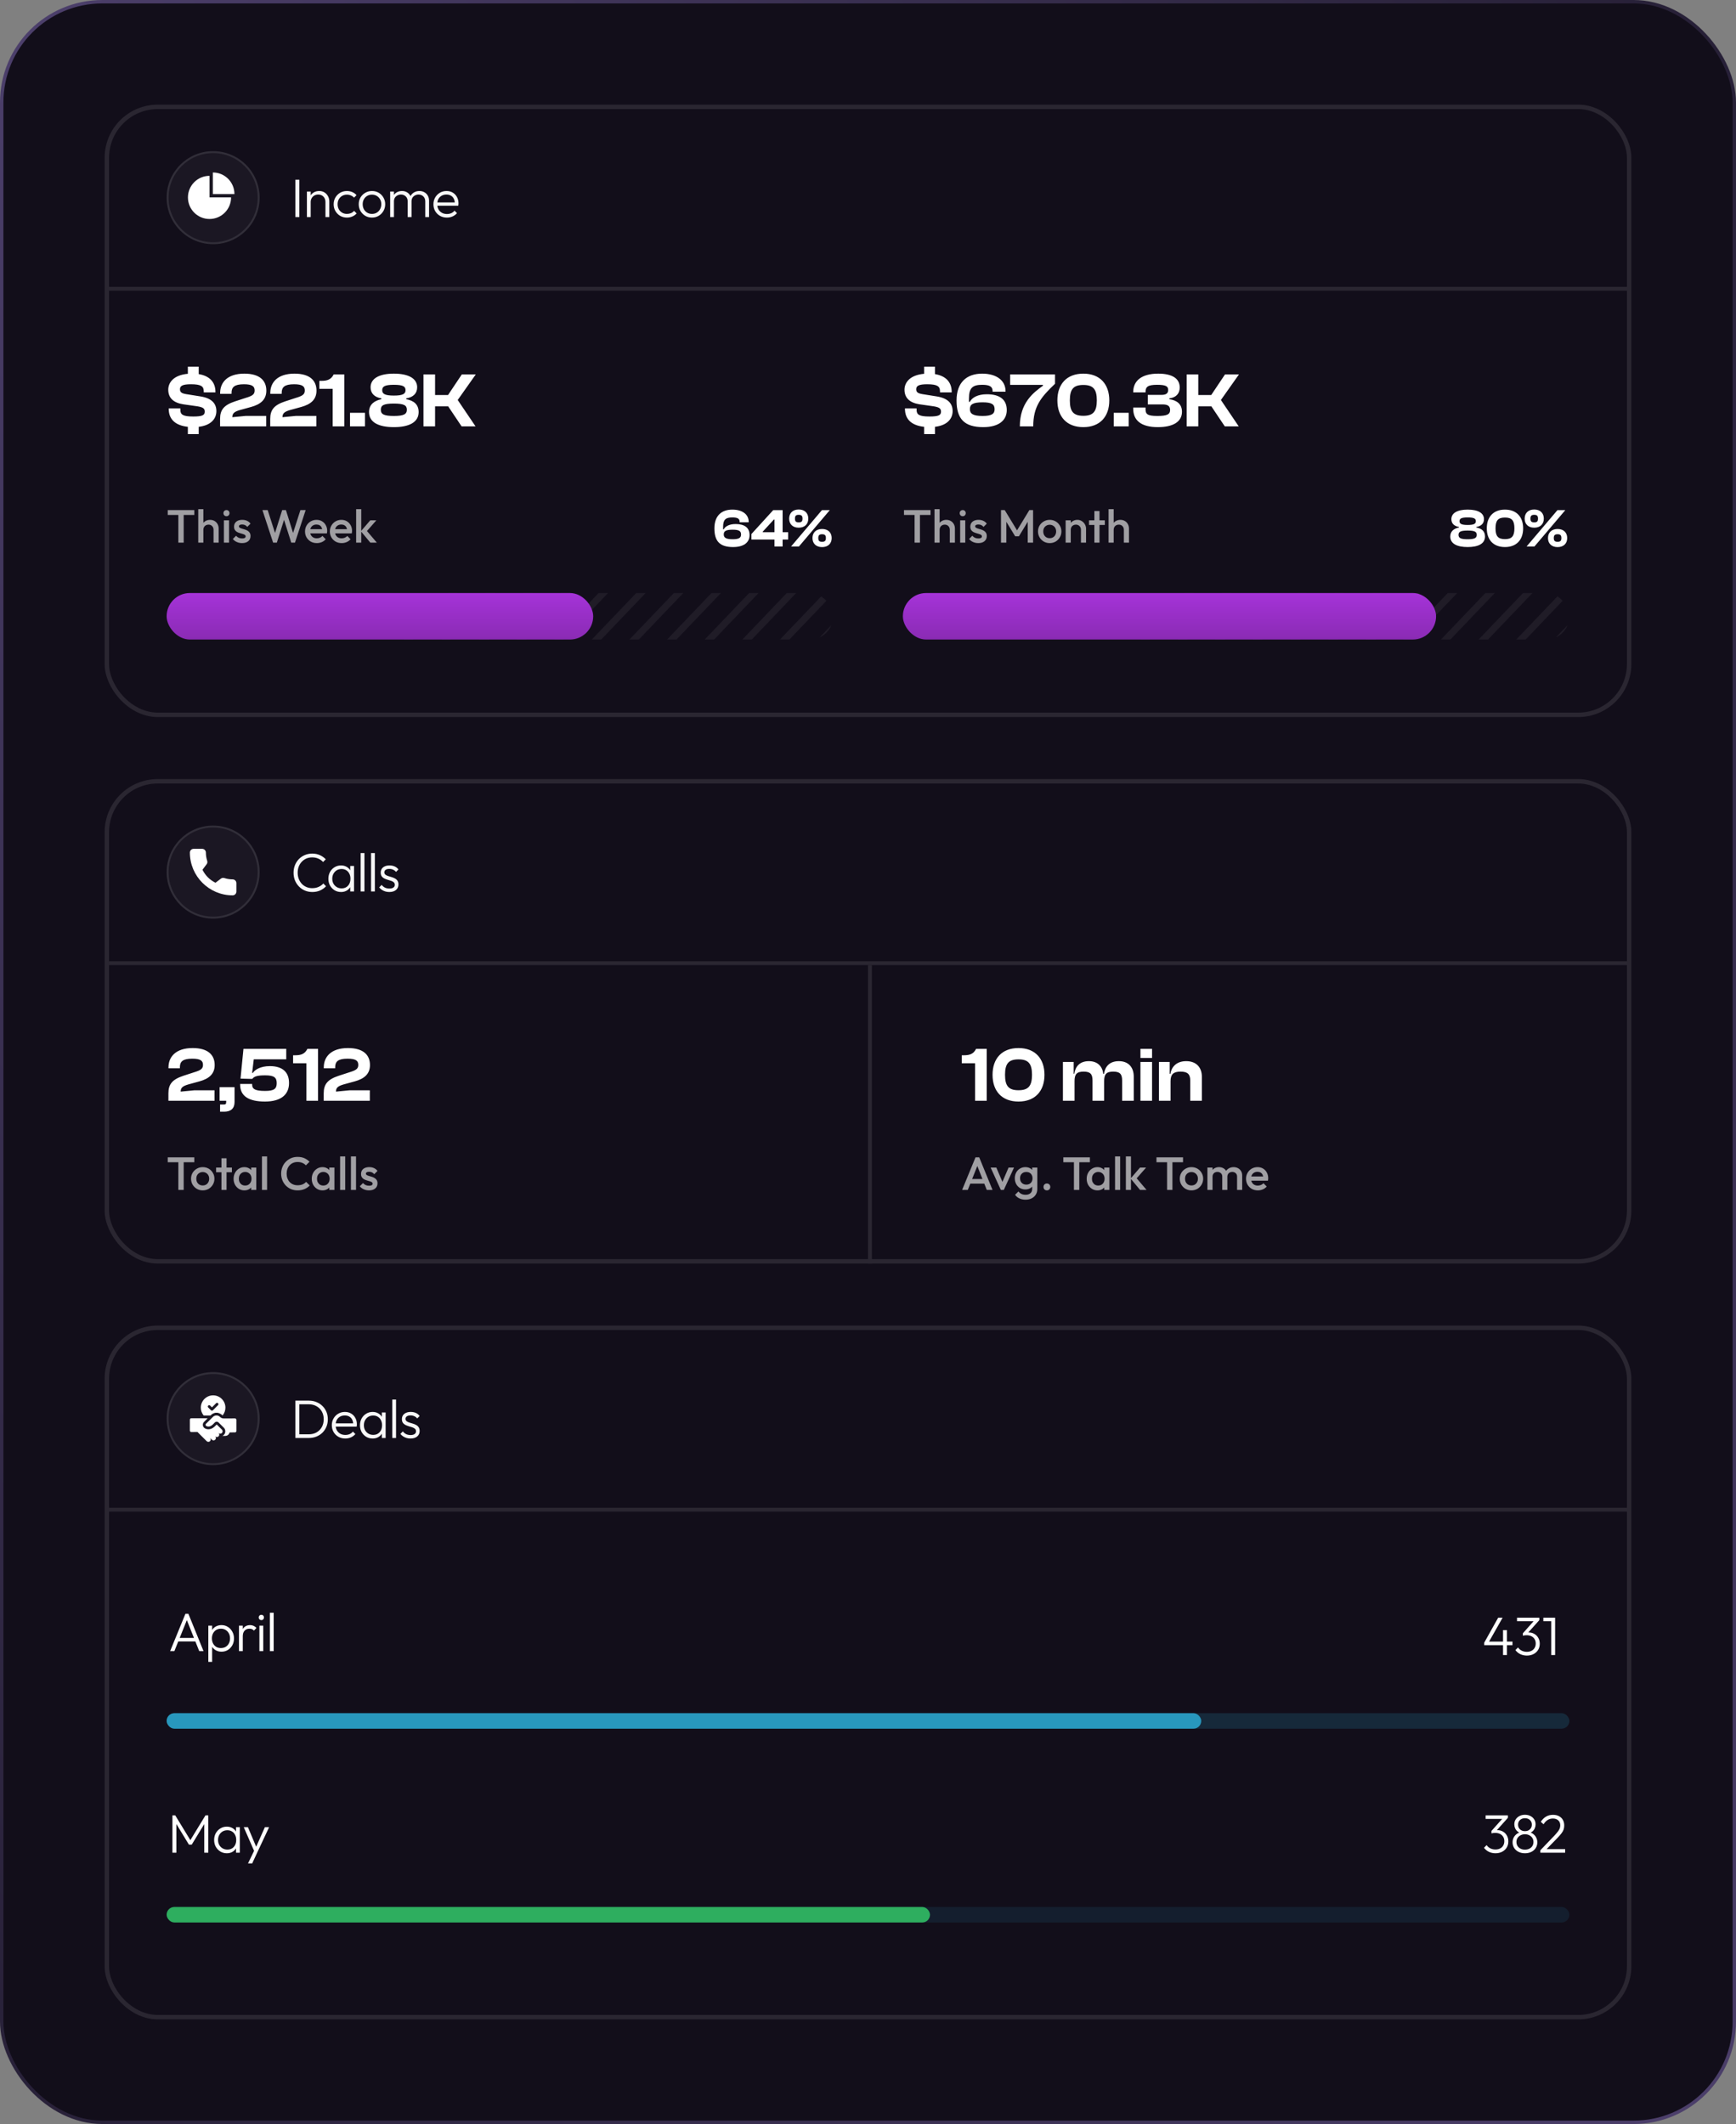 <svg width="448" height="548" viewBox="0 0 448 548" fill="none" xmlns="http://www.w3.org/2000/svg">
<rect x="0" y="0" width="448" height="548" fill="#808080" stroke="none"/>
<rect x="0.44" y="0.44" width="447.119" height="547.119" rx="25.984" fill="#120E1A" stroke="url(#paint0_linear_6321_11859)" stroke-width="0.881"/>
<rect x="27.571" y="27.571" width="392.857" height="156.857" rx="13.143" stroke="#2A2631" stroke-width="1.143"/>
<circle cx="55" cy="51" r="12" fill="white" fill-opacity="0.04"/>
<circle cx="55" cy="51" r="11.75" stroke="white" stroke-opacity="0.1" stroke-width="0.5"/>
<g clip-path="url(#clip0_6321_11859)">
<path d="M54.066 45.367C50.992 45.367 48.5 47.859 48.5 50.934C48.5 54.008 50.992 56.5 54.066 56.5C57.14 56.5 59.633 54.008 59.633 50.934H54.066V45.367Z" fill="white"/>
<path d="M54.934 44.5V50.066H60.5C60.5 46.992 58.008 44.5 54.934 44.5Z" fill="white"/>
</g>
<path d="M76.232 56V46.368H77.254V56H76.232ZM83.988 56V52.136C83.988 51.557 83.816 51.091 83.47 50.736C83.134 50.372 82.686 50.19 82.126 50.19C81.744 50.19 81.408 50.274 81.118 50.442C80.829 50.61 80.6 50.839 80.432 51.128C80.264 51.417 80.18 51.749 80.18 52.122L79.732 51.87C79.732 51.375 79.849 50.932 80.082 50.54C80.316 50.148 80.628 49.84 81.02 49.616C81.422 49.392 81.879 49.28 82.392 49.28C82.896 49.28 83.344 49.401 83.736 49.644C84.128 49.887 84.432 50.213 84.646 50.624C84.87 51.035 84.982 51.483 84.982 51.968V56H83.988ZM79.2 56V49.42H80.18V56H79.2ZM89.532 56.14C88.888 56.14 88.304 55.991 87.782 55.692C87.268 55.384 86.858 54.969 86.55 54.446C86.251 53.923 86.102 53.34 86.102 52.696C86.102 52.052 86.251 51.473 86.55 50.96C86.858 50.437 87.268 50.027 87.782 49.728C88.304 49.429 88.888 49.28 89.532 49.28C90.026 49.28 90.488 49.373 90.918 49.56C91.347 49.747 91.711 50.008 92.01 50.344L91.366 51.002C91.142 50.75 90.871 50.559 90.554 50.428C90.236 50.288 89.896 50.218 89.532 50.218C89.065 50.218 88.65 50.325 88.286 50.54C87.922 50.755 87.637 51.049 87.432 51.422C87.226 51.786 87.124 52.211 87.124 52.696C87.124 53.172 87.226 53.601 87.432 53.984C87.637 54.357 87.922 54.651 88.286 54.866C88.65 55.081 89.065 55.188 89.532 55.188C89.905 55.188 90.25 55.123 90.568 54.992C90.885 54.852 91.156 54.656 91.38 54.404L92.038 55.062C91.73 55.407 91.356 55.673 90.918 55.86C90.488 56.047 90.026 56.14 89.532 56.14ZM95.992 56.14C95.357 56.14 94.778 55.986 94.255 55.678C93.742 55.37 93.332 54.955 93.023 54.432C92.725 53.909 92.576 53.326 92.576 52.682C92.576 52.047 92.725 51.473 93.023 50.96C93.332 50.447 93.742 50.041 94.255 49.742C94.778 49.434 95.357 49.28 95.992 49.28C96.635 49.28 97.214 49.429 97.728 49.728C98.241 50.027 98.647 50.437 98.945 50.96C99.254 51.473 99.407 52.047 99.407 52.682C99.407 53.335 99.254 53.923 98.945 54.446C98.647 54.959 98.241 55.37 97.728 55.678C97.214 55.986 96.635 56.14 95.992 56.14ZM95.992 55.188C96.458 55.188 96.869 55.081 97.224 54.866C97.588 54.651 97.872 54.353 98.078 53.97C98.292 53.587 98.4 53.158 98.4 52.682C98.4 52.206 98.292 51.786 98.078 51.422C97.872 51.049 97.588 50.755 97.224 50.54C96.869 50.325 96.458 50.218 95.992 50.218C95.534 50.218 95.124 50.325 94.76 50.54C94.395 50.755 94.111 51.049 93.906 51.422C93.7 51.786 93.597 52.206 93.597 52.682C93.597 53.167 93.7 53.601 93.906 53.984C94.111 54.357 94.395 54.651 94.76 54.866C95.124 55.081 95.534 55.188 95.992 55.188ZM100.686 56V49.42H101.666V56H100.686ZM105.208 56V51.968C105.208 51.427 105.045 50.997 104.718 50.68C104.392 50.353 103.981 50.19 103.486 50.19C103.15 50.19 102.842 50.265 102.562 50.414C102.292 50.554 102.072 50.755 101.904 51.016C101.746 51.277 101.666 51.59 101.666 51.954L101.218 51.772C101.218 51.268 101.33 50.829 101.554 50.456C101.778 50.083 102.077 49.793 102.45 49.588C102.833 49.383 103.262 49.28 103.738 49.28C104.205 49.28 104.62 49.383 104.984 49.588C105.358 49.793 105.652 50.083 105.866 50.456C106.09 50.829 106.202 51.273 106.202 51.786V56H105.208ZM109.744 56V51.968C109.744 51.427 109.581 50.997 109.254 50.68C108.928 50.353 108.512 50.19 108.008 50.19C107.682 50.19 107.378 50.265 107.098 50.414C106.828 50.554 106.608 50.755 106.44 51.016C106.282 51.277 106.202 51.59 106.202 51.954L105.614 51.772C105.642 51.268 105.773 50.829 106.006 50.456C106.249 50.083 106.562 49.793 106.944 49.588C107.336 49.383 107.766 49.28 108.232 49.28C108.699 49.28 109.119 49.383 109.492 49.588C109.875 49.793 110.174 50.083 110.388 50.456C110.612 50.829 110.724 51.273 110.724 51.786V56H109.744ZM115.325 56.14C114.663 56.14 114.07 55.991 113.547 55.692C113.025 55.393 112.609 54.983 112.301 54.46C112.003 53.937 111.853 53.349 111.853 52.696C111.853 52.052 112.003 51.473 112.301 50.96C112.6 50.437 113.006 50.027 113.519 49.728C114.033 49.429 114.607 49.28 115.241 49.28C115.839 49.28 116.366 49.415 116.823 49.686C117.29 49.957 117.654 50.335 117.915 50.82C118.186 51.296 118.321 51.847 118.321 52.472C118.321 52.547 118.317 52.635 118.307 52.738C118.298 52.831 118.279 52.943 118.251 53.074H112.553V52.234H117.719L117.369 52.542C117.379 52.057 117.295 51.641 117.117 51.296C116.949 50.941 116.702 50.671 116.375 50.484C116.058 50.288 115.671 50.19 115.213 50.19C114.737 50.19 114.322 50.293 113.967 50.498C113.613 50.703 113.333 50.993 113.127 51.366C112.931 51.73 112.833 52.164 112.833 52.668C112.833 53.172 112.936 53.615 113.141 53.998C113.356 54.381 113.65 54.679 114.023 54.894C114.406 55.109 114.845 55.216 115.339 55.216C115.741 55.216 116.109 55.146 116.445 55.006C116.781 54.857 117.066 54.637 117.299 54.348L117.929 54.992C117.621 55.356 117.239 55.641 116.781 55.846C116.333 56.042 115.848 56.14 115.325 56.14Z" fill="#F8F8F8"/>
<line x1="28" y1="74.5" x2="420" y2="74.5" stroke="#2A2631"/>
<path d="M51.28 112H48.48V110.12C45.3 109.78 43.54 108.22 43.54 105.48V105.36H46.54V105.72C46.54 106.96 47.16 107.46 49.88 107.46C52.28 107.46 52.84 107.1 52.84 106.2C52.84 105.38 52.38 105.08 51 104.84L47.24 104.3C44.84 103.92 43.42 102.72 43.42 100.54C43.42 98.7 44.8 96.76 48.48 96.44V94.6H51.28V96.52C54.22 97 55.6 98.72 55.6 101.12V101.24H52.58V100.96C52.58 99.68 51.92 99.14 49.26 99.14C47.1 99.14 46.44 99.56 46.44 100.42C46.44 101.2 46.88 101.48 48 101.68L51.76 102.28C54.76 102.76 55.84 104.22 55.84 106.06C55.84 107.98 54.52 109.74 51.28 110.12V112ZM68.692 110H56.792V108.08C56.792 105.72 57.812 104.5 60.632 103.56L64.072 102.44C65.272 102.02 65.712 101.62 65.712 100.74C65.712 99.72 65.152 99.14 62.952 99.14C60.492 99.14 59.752 99.88 59.752 101.36V101.62H56.812V101.36C56.812 98.76 58.592 96.4 63.052 96.4C67.092 96.4 68.732 98.24 68.732 100.78C68.732 103.16 67.172 104.34 64.792 105L61.872 105.8C60.572 106.2 59.952 106.58 59.952 107.64L63.452 107.3H68.692V110ZM81.633 110H69.733V108.08C69.733 105.72 70.753 104.5 73.573 103.56L77.013 102.44C78.213 102.02 78.653 101.62 78.653 100.74C78.653 99.72 78.093 99.14 75.893 99.14C73.433 99.14 72.693 99.88 72.693 101.36V101.62H69.753V101.36C69.753 98.76 71.533 96.4 75.993 96.4C80.033 96.4 81.673 98.24 81.673 100.78C81.673 103.16 80.113 104.34 77.733 105L74.813 105.8C73.513 106.2 72.893 106.58 72.893 107.64L76.393 107.3H81.633V110ZM88.854 110H85.854V100.32H82.414V98.26H82.974C84.454 98.26 85.454 97.92 86.114 96.6H88.854V110ZM94.185 110H90.325V106.5H94.185V110ZM101.654 110.2C97.734 110.2 95.234 108.98 95.234 106.32C95.234 104.3 96.674 103.36 98.414 103V102.78C96.654 102.48 95.634 101.5 95.634 99.92C95.634 97.76 97.694 96.4 101.634 96.4C105.614 96.4 107.654 97.76 107.654 99.92C107.654 101.5 106.654 102.48 104.854 102.78V103C106.734 103.36 108.034 104.3 108.034 106.32C108.034 108.98 105.514 110.2 101.654 110.2ZM101.634 102.06C103.954 102.06 104.654 101.62 104.654 100.68C104.654 99.72 104.054 99.28 101.634 99.28C99.274 99.28 98.634 99.72 98.634 100.68C98.634 101.62 99.354 102.06 101.634 102.06ZM101.634 107.32C104.214 107.32 104.994 106.86 104.994 105.7C104.994 104.58 104.254 104.12 101.634 104.12C99.014 104.12 98.274 104.58 98.274 105.7C98.274 106.86 99.034 107.32 101.634 107.32ZM112.279 110H109.279V96.6H112.279V101.92H115.619L119.179 96.6H122.779L118.119 103.2L122.719 110H119.119L115.659 104.84H112.279V110Z" fill="white"/>
<path d="M46.024 140V131.84H47.404V140H46.024ZM43.288 132.86V131.6H50.14V132.86H43.288ZM55.11 140V136.676C55.11 136.292 54.986 135.976 54.738 135.728C54.498 135.48 54.186 135.356 53.802 135.356C53.546 135.356 53.318 135.412 53.118 135.524C52.918 135.636 52.762 135.792 52.65 135.992C52.538 136.192 52.482 136.42 52.482 136.676L51.966 136.388C51.966 135.948 52.062 135.56 52.254 135.224C52.446 134.88 52.71 134.612 53.046 134.42C53.39 134.22 53.774 134.12 54.198 134.12C54.63 134.12 55.014 134.216 55.35 134.408C55.686 134.6 55.95 134.868 56.142 135.212C56.334 135.548 56.43 135.94 56.43 136.388V140H55.11ZM51.162 140V131.36H52.482V140H51.162ZM57.783 140V134.24H59.103V140H57.783ZM58.443 133.184C58.219 133.184 58.031 133.108 57.879 132.956C57.735 132.804 57.663 132.616 57.663 132.392C57.663 132.168 57.735 131.98 57.879 131.828C58.031 131.676 58.219 131.6 58.443 131.6C58.675 131.6 58.863 131.676 59.007 131.828C59.151 131.98 59.223 132.168 59.223 132.392C59.223 132.616 59.151 132.804 59.007 132.956C58.863 133.108 58.675 133.184 58.443 133.184ZM62.468 140.12C62.148 140.12 61.84 140.08 61.544 140C61.248 139.912 60.976 139.792 60.728 139.64C60.48 139.48 60.264 139.288 60.08 139.064L60.92 138.224C61.12 138.456 61.348 138.632 61.604 138.752C61.868 138.864 62.164 138.92 62.492 138.92C62.788 138.92 63.012 138.876 63.164 138.788C63.316 138.7 63.392 138.572 63.392 138.404C63.392 138.228 63.32 138.092 63.176 137.996C63.032 137.9 62.844 137.82 62.612 137.756C62.388 137.684 62.148 137.612 61.892 137.54C61.644 137.468 61.404 137.372 61.172 137.252C60.948 137.124 60.764 136.952 60.62 136.736C60.476 136.52 60.404 136.24 60.404 135.896C60.404 135.528 60.488 135.212 60.656 134.948C60.832 134.684 61.076 134.48 61.388 134.336C61.708 134.192 62.088 134.12 62.528 134.12C62.992 134.12 63.4 134.204 63.752 134.372C64.112 134.532 64.412 134.776 64.652 135.104L63.812 135.944C63.644 135.736 63.452 135.58 63.236 135.476C63.02 135.372 62.772 135.32 62.492 135.32C62.228 135.32 62.024 135.36 61.88 135.44C61.736 135.52 61.664 135.636 61.664 135.788C61.664 135.948 61.736 136.072 61.88 136.16C62.024 136.248 62.208 136.324 62.432 136.388C62.664 136.452 62.904 136.524 63.152 136.604C63.408 136.676 63.648 136.78 63.872 136.916C64.104 137.044 64.292 137.22 64.436 137.444C64.58 137.66 64.652 137.944 64.652 138.296C64.652 138.856 64.456 139.3 64.064 139.628C63.672 139.956 63.14 140.12 62.468 140.12ZM70.482 140L67.722 131.6H69.078L71.154 138.068H70.794L72.822 131.6H73.782L75.81 138.068H75.45L77.526 131.6H78.882L76.122 140H75.162L73.122 133.544H73.482L71.442 140H70.482ZM81.763 140.12C81.188 140.12 80.668 139.992 80.204 139.736C79.748 139.472 79.383 139.112 79.112 138.656C78.847 138.2 78.716 137.688 78.716 137.12C78.716 136.552 78.847 136.044 79.112 135.596C79.376 135.14 79.731 134.78 80.18 134.516C80.635 134.252 81.139 134.12 81.692 134.12C82.228 134.12 82.7 134.244 83.108 134.492C83.523 134.74 83.847 135.08 84.079 135.512C84.32 135.944 84.439 136.436 84.439 136.988C84.439 137.084 84.431 137.184 84.415 137.288C84.407 137.384 84.391 137.492 84.368 137.612H79.639V136.532H83.683L83.192 136.964C83.175 136.612 83.108 136.316 82.987 136.076C82.868 135.836 82.695 135.652 82.472 135.524C82.255 135.396 81.987 135.332 81.668 135.332C81.332 135.332 81.04 135.404 80.791 135.548C80.543 135.692 80.352 135.896 80.216 136.16C80.079 136.416 80.011 136.724 80.011 137.084C80.011 137.444 80.084 137.76 80.228 138.032C80.371 138.304 80.576 138.516 80.84 138.668C81.103 138.812 81.407 138.884 81.751 138.884C82.047 138.884 82.32 138.832 82.567 138.728C82.823 138.624 83.04 138.472 83.216 138.272L84.055 139.124C83.775 139.452 83.436 139.7 83.035 139.868C82.635 140.036 82.212 140.12 81.763 140.12ZM88.174 140.12C87.598 140.12 87.078 139.992 86.614 139.736C86.158 139.472 85.794 139.112 85.522 138.656C85.258 138.2 85.126 137.688 85.126 137.12C85.126 136.552 85.258 136.044 85.522 135.596C85.786 135.14 86.142 134.78 86.59 134.516C87.046 134.252 87.55 134.12 88.102 134.12C88.638 134.12 89.11 134.244 89.518 134.492C89.934 134.74 90.258 135.08 90.49 135.512C90.73 135.944 90.85 136.436 90.85 136.988C90.85 137.084 90.842 137.184 90.826 137.288C90.818 137.384 90.802 137.492 90.778 137.612H86.05V136.532H90.094L89.602 136.964C89.586 136.612 89.518 136.316 89.398 136.076C89.278 135.836 89.106 135.652 88.882 135.524C88.666 135.396 88.398 135.332 88.078 135.332C87.742 135.332 87.45 135.404 87.202 135.548C86.954 135.692 86.762 135.896 86.626 136.16C86.49 136.416 86.422 136.724 86.422 137.084C86.422 137.444 86.494 137.76 86.638 138.032C86.782 138.304 86.986 138.516 87.25 138.668C87.514 138.812 87.818 138.884 88.162 138.884C88.458 138.884 88.73 138.832 88.978 138.728C89.234 138.624 89.45 138.472 89.626 138.272L90.466 139.124C90.186 139.452 89.846 139.7 89.446 139.868C89.046 140.036 88.622 140.12 88.174 140.12ZM95.568 140L93.132 137.06L95.556 134.24H97.128L94.344 137.408L94.404 136.652L97.248 140H95.568ZM91.908 140V131.36H93.228V140H91.908Z" fill="white" fill-opacity="0.6"/>
<path d="M189.18 141.14C185.764 141.14 184.364 139.642 184.364 136.324C184.364 133.062 186.198 131.48 188.998 131.48C191.56 131.48 193.212 132.712 193.212 134.63V134.742H190.874V134.63C190.874 133.818 190.342 133.496 188.998 133.496C187.276 133.496 186.604 134.042 186.604 135.96V136.576H186.758C187.15 135.82 188.158 135.204 189.838 135.204C192.148 135.204 193.436 136.142 193.436 138.06C193.436 139.936 191.966 141.14 189.18 141.14ZM189.068 139.124C190.734 139.124 191.238 138.732 191.238 137.906C191.238 137.038 190.748 136.66 189.082 136.66C187.318 136.66 186.772 137.038 186.772 137.878C186.772 138.718 187.332 139.124 189.068 139.124ZM201.967 141H199.867V139.208H193.917V137.78L199.531 131.62H201.967V137.318H203.395V139.208H201.967V141ZM196.843 137.318H199.867V134.042H199.713L196.843 137.164V137.318ZM206.116 136.142C204.562 136.142 203.652 135.204 203.652 133.804C203.652 132.404 204.562 131.452 206.116 131.452C207.684 131.452 208.594 132.404 208.594 133.804C208.594 135.204 207.684 136.142 206.116 136.142ZM206.172 141H204.142L212.108 131.62H214.138L206.172 141ZM206.116 134.77C206.858 134.77 207.096 134.504 207.096 133.804C207.096 133.104 206.858 132.824 206.116 132.824C205.388 132.824 205.15 133.104 205.15 133.804C205.15 134.504 205.388 134.77 206.116 134.77ZM212.15 141.154C210.596 141.154 209.672 140.216 209.672 138.816C209.672 137.416 210.596 136.478 212.15 136.478C213.704 136.478 214.628 137.416 214.628 138.816C214.628 140.216 213.704 141.154 212.15 141.154ZM212.15 139.782C212.878 139.782 213.13 139.516 213.13 138.816C213.13 138.116 212.878 137.836 212.15 137.836C211.422 137.836 211.17 138.116 211.17 138.816C211.17 139.516 211.422 139.782 212.15 139.782Z" fill="white"/>
<g clip-path="url(#clip1_6321_11859)">
<line y1="-1" x2="138.265" y2="-1" transform="matrix(0.691 -0.723 0.303 0.953 94.703 177.44)" stroke="white" stroke-opacity="0.06" stroke-width="2"/>
<line y1="-1" x2="138.265" y2="-1" transform="matrix(0.691 -0.723 0.303 0.953 97.129 185.064)" stroke="white" stroke-opacity="0.06" stroke-width="2"/>
<line y1="-1" x2="138.265" y2="-1" transform="matrix(0.691 -0.723 0.303 0.953 99.556 192.687)" stroke="white" stroke-opacity="0.06" stroke-width="2"/>
<line y1="-1" x2="138.265" y2="-1" transform="matrix(0.691 -0.723 0.303 0.953 101.982 200.31)" stroke="white" stroke-opacity="0.06" stroke-width="2"/>
<line y1="-1" x2="138.265" y2="-1" transform="matrix(0.691 -0.723 0.303 0.953 104.408 207.933)" stroke="white" stroke-opacity="0.06" stroke-width="2"/>
<line y1="-1" x2="138.265" y2="-1" transform="matrix(0.691 -0.723 0.303 0.953 106.834 215.556)" stroke="white" stroke-opacity="0.06" stroke-width="2"/>
<line y1="-1" x2="138.265" y2="-1" transform="matrix(0.691 -0.723 0.303 0.953 109.261 223.179)" stroke="white" stroke-opacity="0.06" stroke-width="2"/>
<line y1="-1" x2="138.265" y2="-1" transform="matrix(0.691 -0.723 0.303 0.953 111.688 230.803)" stroke="white" stroke-opacity="0.06" stroke-width="2"/>
<line y1="-1" x2="138.265" y2="-1" transform="matrix(0.691 -0.723 0.303 0.953 114.114 238.426)" stroke="white" stroke-opacity="0.06" stroke-width="2"/>
<line y1="-1" x2="138.265" y2="-1" transform="matrix(0.691 -0.723 0.303 0.953 116.54 246.049)" stroke="white" stroke-opacity="0.06" stroke-width="2"/>
<line y1="-1" x2="138.265" y2="-1" transform="matrix(0.691 -0.723 0.303 0.953 118.966 253.672)" stroke="white" stroke-opacity="0.06" stroke-width="2"/>
<line y1="-1" x2="138.265" y2="-1" transform="matrix(0.691 -0.723 0.303 0.953 121.393 261.295)" stroke="white" stroke-opacity="0.06" stroke-width="2"/>
</g>
<rect x="43" y="153" width="110.08" height="12" rx="6" fill="url(#paint1_linear_6321_11859)"/>
<path d="M241.28 112H238.48V110.12C235.3 109.78 233.54 108.22 233.54 105.48V105.36H236.54V105.72C236.54 106.96 237.16 107.46 239.88 107.46C242.28 107.46 242.84 107.1 242.84 106.2C242.84 105.38 242.38 105.08 241 104.84L237.24 104.3C234.84 103.92 233.42 102.72 233.42 100.54C233.42 98.7 234.8 96.76 238.48 96.44V94.6H241.28V96.52C244.22 97 245.6 98.72 245.6 101.12V101.24H242.58V100.96C242.58 99.68 241.92 99.14 239.26 99.14C237.1 99.14 236.44 99.56 236.44 100.42C236.44 101.2 236.88 101.48 238 101.68L241.76 102.28C244.76 102.76 245.84 104.22 245.84 106.06C245.84 107.98 244.52 109.74 241.28 110.12V112ZM253.732 110.2C248.852 110.2 246.852 108.06 246.852 103.32C246.852 98.66 249.472 96.4 253.472 96.4C257.132 96.4 259.492 98.16 259.492 100.9V101.06H256.152V100.9C256.152 99.74 255.392 99.28 253.472 99.28C251.012 99.28 250.052 100.06 250.052 102.8V103.68H250.272C250.832 102.6 252.272 101.72 254.672 101.72C257.972 101.72 259.812 103.06 259.812 105.8C259.812 108.48 257.712 110.2 253.732 110.2ZM253.572 107.32C255.952 107.32 256.672 106.76 256.672 105.58C256.672 104.34 255.972 103.8 253.592 103.8C251.072 103.8 250.292 104.34 250.292 105.54C250.292 106.74 251.092 107.32 253.572 107.32ZM266.644 110H263.184C263.184 103.98 266.624 101.32 269.144 99.52V99.3H260.684V96.6H272.264V99.02C268.544 102.54 266.644 104.96 266.644 110ZM279.57 110.2C275.25 110.2 272.87 107.48 272.87 103.3C272.87 99.14 275.25 96.4 279.57 96.4C283.87 96.4 286.27 99.14 286.27 103.3C286.27 107.48 283.87 110.2 279.57 110.2ZM279.57 107.28C282.11 107.28 283.05 106.18 283.05 103.3C283.05 100.42 282.11 99.32 279.57 99.32C277.01 99.32 276.09 100.42 276.09 103.3C276.09 106.18 277.01 107.28 279.57 107.28ZM291.275 110H287.415V106.5H291.275V110ZM298.804 110.2C294.424 110.2 292.444 108.42 292.444 105.46V105.14H295.624V105.46C295.624 106.82 296.004 107.32 298.664 107.32C301.184 107.32 301.964 106.92 301.964 105.76C301.964 104.76 301.324 104.34 300.064 104.34H296.204V101.88H299.784C300.944 101.88 301.464 101.46 301.464 100.62C301.464 99.68 300.904 99.28 298.624 99.28C296.224 99.28 295.624 99.78 295.624 101.14V101.24H292.444V101.14C292.444 98.32 294.524 96.4 298.884 96.4C302.464 96.4 304.444 97.62 304.444 99.98C304.444 101.52 303.524 102.56 301.784 102.78V103C303.744 103.28 305.024 104.28 305.024 106.24C305.024 108.84 302.704 110.2 298.804 110.2ZM309.232 110H306.232V96.6H309.232V101.92H312.572L316.132 96.6H319.732L315.072 103.2L319.672 110H316.072L312.612 104.84H309.232V110Z" fill="white"/>
<path d="M236.024 140V131.84H237.404V140H236.024ZM233.288 132.86V131.6H240.14V132.86H233.288ZM245.11 140V136.676C245.11 136.292 244.986 135.976 244.738 135.728C244.498 135.48 244.186 135.356 243.802 135.356C243.546 135.356 243.318 135.412 243.118 135.524C242.918 135.636 242.762 135.792 242.65 135.992C242.538 136.192 242.482 136.42 242.482 136.676L241.966 136.388C241.966 135.948 242.062 135.56 242.254 135.224C242.446 134.88 242.71 134.612 243.046 134.42C243.39 134.22 243.774 134.12 244.198 134.12C244.63 134.12 245.014 134.216 245.35 134.408C245.686 134.6 245.95 134.868 246.142 135.212C246.334 135.548 246.43 135.94 246.43 136.388V140H245.11ZM241.162 140V131.36H242.482V140H241.162ZM247.783 140V134.24H249.103V140H247.783ZM248.443 133.184C248.219 133.184 248.031 133.108 247.879 132.956C247.735 132.804 247.663 132.616 247.663 132.392C247.663 132.168 247.735 131.98 247.879 131.828C248.031 131.676 248.219 131.6 248.443 131.6C248.675 131.6 248.863 131.676 249.007 131.828C249.151 131.98 249.223 132.168 249.223 132.392C249.223 132.616 249.151 132.804 249.007 132.956C248.863 133.108 248.675 133.184 248.443 133.184ZM252.468 140.12C252.148 140.12 251.84 140.08 251.544 140C251.248 139.912 250.976 139.792 250.728 139.64C250.48 139.48 250.264 139.288 250.08 139.064L250.92 138.224C251.12 138.456 251.348 138.632 251.604 138.752C251.868 138.864 252.164 138.92 252.492 138.92C252.788 138.92 253.012 138.876 253.164 138.788C253.316 138.7 253.392 138.572 253.392 138.404C253.392 138.228 253.32 138.092 253.176 137.996C253.032 137.9 252.844 137.82 252.612 137.756C252.388 137.684 252.148 137.612 251.892 137.54C251.644 137.468 251.404 137.372 251.172 137.252C250.948 137.124 250.764 136.952 250.62 136.736C250.476 136.52 250.404 136.24 250.404 135.896C250.404 135.528 250.488 135.212 250.656 134.948C250.832 134.684 251.076 134.48 251.388 134.336C251.708 134.192 252.088 134.12 252.528 134.12C252.992 134.12 253.4 134.204 253.752 134.372C254.112 134.532 254.412 134.776 254.652 135.104L253.812 135.944C253.644 135.736 253.452 135.58 253.236 135.476C253.02 135.372 252.772 135.32 252.492 135.32C252.228 135.32 252.024 135.36 251.88 135.44C251.736 135.52 251.664 135.636 251.664 135.788C251.664 135.948 251.736 136.072 251.88 136.16C252.024 136.248 252.208 136.324 252.432 136.388C252.664 136.452 252.904 136.524 253.152 136.604C253.408 136.676 253.648 136.78 253.872 136.916C254.104 137.044 254.292 137.22 254.436 137.444C254.58 137.66 254.652 137.944 254.652 138.296C254.652 138.856 254.456 139.3 254.064 139.628C253.672 139.956 253.14 140.12 252.468 140.12ZM258.322 140V131.6H259.282L262.774 137.348H262.15L265.642 131.6H266.602V140H265.222V134.024L265.534 134.108L262.942 138.368H261.982L259.39 134.108L259.702 134.024V140H258.322ZM270.884 140.12C270.324 140.12 269.816 139.988 269.36 139.724C268.904 139.452 268.54 139.088 268.268 138.632C268.004 138.176 267.872 137.668 267.872 137.108C267.872 136.548 268.004 136.044 268.268 135.596C268.54 135.148 268.904 134.792 269.36 134.528C269.816 134.256 270.324 134.12 270.884 134.12C271.452 134.12 271.964 134.252 272.42 134.516C272.876 134.78 273.236 135.14 273.5 135.596C273.772 136.044 273.908 136.548 273.908 137.108C273.908 137.668 273.772 138.176 273.5 138.632C273.236 139.088 272.876 139.452 272.42 139.724C271.964 139.988 271.452 140.12 270.884 140.12ZM270.884 138.848C271.212 138.848 271.5 138.776 271.748 138.632C272.004 138.48 272.2 138.272 272.336 138.008C272.48 137.744 272.552 137.444 272.552 137.108C272.552 136.772 272.48 136.476 272.336 136.22C272.192 135.964 271.996 135.764 271.748 135.62C271.5 135.468 271.212 135.392 270.884 135.392C270.564 135.392 270.276 135.468 270.02 135.62C269.772 135.764 269.576 135.964 269.432 136.22C269.296 136.476 269.228 136.772 269.228 137.108C269.228 137.444 269.296 137.744 269.432 138.008C269.576 138.272 269.772 138.48 270.02 138.632C270.276 138.776 270.564 138.848 270.884 138.848ZM278.953 140V136.676C278.953 136.292 278.829 135.976 278.581 135.728C278.341 135.48 278.029 135.356 277.645 135.356C277.389 135.356 277.161 135.412 276.961 135.524C276.761 135.636 276.605 135.792 276.493 135.992C276.381 136.192 276.325 136.42 276.325 136.676L275.809 136.388C275.809 135.948 275.905 135.56 276.097 135.224C276.289 134.88 276.553 134.612 276.889 134.42C277.233 134.22 277.617 134.12 278.041 134.12C278.473 134.12 278.857 134.232 279.193 134.456C279.529 134.672 279.793 134.956 279.985 135.308C280.177 135.652 280.273 136.012 280.273 136.388V140H278.953ZM275.005 140V134.24H276.325V140H275.005ZM282.421 140V131.84H283.741V140H282.421ZM281.041 135.44V134.24H285.121V135.44H281.041ZM290.028 140V136.676C290.028 136.292 289.904 135.976 289.656 135.728C289.416 135.48 289.104 135.356 288.72 135.356C288.464 135.356 288.236 135.412 288.036 135.524C287.836 135.636 287.68 135.792 287.568 135.992C287.456 136.192 287.4 136.42 287.4 136.676L286.884 136.388C286.884 135.948 286.98 135.56 287.172 135.224C287.364 134.88 287.628 134.612 287.964 134.42C288.308 134.22 288.692 134.12 289.116 134.12C289.548 134.12 289.932 134.216 290.268 134.408C290.604 134.6 290.868 134.868 291.06 135.212C291.252 135.548 291.348 135.94 291.348 136.388V140H290.028ZM286.08 140V131.36H287.4V140H286.08Z" fill="white" fill-opacity="0.6"/>
<path d="M378.76 141.14C376.016 141.14 374.266 140.286 374.266 138.424C374.266 137.01 375.274 136.352 376.492 136.1V135.946C375.26 135.736 374.546 135.05 374.546 133.944C374.546 132.432 375.988 131.48 378.746 131.48C381.532 131.48 382.96 132.432 382.96 133.944C382.96 135.05 382.26 135.736 381 135.946V136.1C382.316 136.352 383.226 137.01 383.226 138.424C383.226 140.286 381.462 141.14 378.76 141.14ZM378.746 135.442C380.37 135.442 380.86 135.134 380.86 134.476C380.86 133.804 380.44 133.496 378.746 133.496C377.094 133.496 376.646 133.804 376.646 134.476C376.646 135.134 377.15 135.442 378.746 135.442ZM378.746 139.124C380.552 139.124 381.098 138.802 381.098 137.99C381.098 137.206 380.58 136.884 378.746 136.884C376.912 136.884 376.394 137.206 376.394 137.99C376.394 138.802 376.926 139.124 378.746 139.124ZM388.378 141.14C385.354 141.14 383.688 139.236 383.688 136.31C383.688 133.398 385.354 131.48 388.378 131.48C391.388 131.48 393.068 133.398 393.068 136.31C393.068 139.236 391.388 141.14 388.378 141.14ZM388.378 139.096C390.156 139.096 390.814 138.326 390.814 136.31C390.814 134.294 390.156 133.524 388.378 133.524C386.586 133.524 385.942 134.294 385.942 136.31C385.942 138.326 386.586 139.096 388.378 139.096ZM395.925 136.142C394.371 136.142 393.461 135.204 393.461 133.804C393.461 132.404 394.371 131.452 395.925 131.452C397.493 131.452 398.403 132.404 398.403 133.804C398.403 135.204 397.493 136.142 395.925 136.142ZM395.981 141H393.951L401.917 131.62H403.947L395.981 141ZM395.925 134.77C396.667 134.77 396.905 134.504 396.905 133.804C396.905 133.104 396.667 132.824 395.925 132.824C395.197 132.824 394.959 133.104 394.959 133.804C394.959 134.504 395.197 134.77 395.925 134.77ZM401.959 141.154C400.405 141.154 399.481 140.216 399.481 138.816C399.481 137.416 400.405 136.478 401.959 136.478C403.513 136.478 404.437 137.416 404.437 138.816C404.437 140.216 403.513 141.154 401.959 141.154ZM401.959 139.782C402.687 139.782 402.939 139.516 402.939 138.816C402.939 138.116 402.687 137.836 401.959 137.836C401.231 137.836 400.979 138.116 400.979 138.816C400.979 139.516 401.231 139.782 401.959 139.782Z" fill="white"/>
<g clip-path="url(#clip2_6321_11859)">
<line y1="-1" x2="138.265" y2="-1" transform="matrix(0.691 -0.723 0.303 0.953 284.703 177.44)" stroke="white" stroke-opacity="0.06" stroke-width="2"/>
<line y1="-1" x2="138.265" y2="-1" transform="matrix(0.691 -0.723 0.303 0.953 287.129 185.063)" stroke="white" stroke-opacity="0.06" stroke-width="2"/>
<line y1="-1" x2="138.265" y2="-1" transform="matrix(0.691 -0.723 0.303 0.953 289.556 192.687)" stroke="white" stroke-opacity="0.06" stroke-width="2"/>
<line y1="-1" x2="138.265" y2="-1" transform="matrix(0.691 -0.723 0.303 0.953 291.982 200.31)" stroke="white" stroke-opacity="0.06" stroke-width="2"/>
<line y1="-1" x2="138.265" y2="-1" transform="matrix(0.691 -0.723 0.303 0.953 294.408 207.933)" stroke="white" stroke-opacity="0.06" stroke-width="2"/>
<line y1="-1" x2="138.265" y2="-1" transform="matrix(0.691 -0.723 0.303 0.953 296.834 215.556)" stroke="white" stroke-opacity="0.06" stroke-width="2"/>
<line y1="-1" x2="138.265" y2="-1" transform="matrix(0.691 -0.723 0.303 0.953 299.261 223.179)" stroke="white" stroke-opacity="0.06" stroke-width="2"/>
<line y1="-1" x2="138.265" y2="-1" transform="matrix(0.691 -0.723 0.303 0.953 301.688 230.802)" stroke="white" stroke-opacity="0.06" stroke-width="2"/>
<line y1="-1" x2="138.265" y2="-1" transform="matrix(0.691 -0.723 0.303 0.953 304.114 238.426)" stroke="white" stroke-opacity="0.06" stroke-width="2"/>
<line y1="-1" x2="138.265" y2="-1" transform="matrix(0.691 -0.723 0.303 0.953 306.54 246.049)" stroke="white" stroke-opacity="0.06" stroke-width="2"/>
<line y1="-1" x2="138.265" y2="-1" transform="matrix(0.691 -0.723 0.303 0.953 308.966 253.672)" stroke="white" stroke-opacity="0.06" stroke-width="2"/>
<line y1="-1" x2="138.265" y2="-1" transform="matrix(0.691 -0.723 0.303 0.953 311.393 261.295)" stroke="white" stroke-opacity="0.06" stroke-width="2"/>
</g>
<rect x="233" y="153" width="137.6" height="12" rx="6" fill="url(#paint2_linear_6321_11859)"/>
<rect x="27.571" y="201.571" width="392.857" height="123.857" rx="13.143" stroke="#2A2631" stroke-width="1.143"/>
<circle cx="55" cy="225" r="12" fill="white" fill-opacity="0.04"/>
<circle cx="55" cy="225" r="11.75" stroke="white" stroke-opacity="0.1" stroke-width="0.5"/>
<g clip-path="url(#clip3_6321_11859)">
<path d="M60.037 226.877C59.302 226.877 58.581 226.762 57.898 226.536C57.562 226.422 57.151 226.526 56.946 226.736L55.597 227.755C54.032 226.92 53.068 225.956 52.245 224.403L53.233 223.089C53.49 222.832 53.582 222.458 53.472 222.106C53.245 221.419 53.13 220.698 53.13 219.963C53.13 219.432 52.698 219 52.167 219H49.963C49.432 219 49 219.432 49 219.963C49 226.049 53.951 231 60.037 231C60.568 231 61 230.568 61 230.037V227.84C61 227.309 60.568 226.877 60.037 226.877Z" fill="white"/>
</g>
<path d="M80.6 230.14C79.909 230.14 79.265 230.014 78.668 229.762C78.08 229.51 77.567 229.155 77.128 228.698C76.689 228.241 76.349 227.713 76.106 227.116C75.873 226.509 75.756 225.861 75.756 225.17C75.756 224.479 75.873 223.835 76.106 223.238C76.349 222.631 76.685 222.104 77.114 221.656C77.553 221.208 78.066 220.858 78.654 220.606C79.242 220.354 79.877 220.228 80.558 220.228C81.295 220.228 81.953 220.359 82.532 220.62C83.12 220.881 83.633 221.241 84.072 221.698L83.372 222.398C83.036 222.025 82.63 221.735 82.154 221.53C81.678 221.315 81.146 221.208 80.558 221.208C80.017 221.208 79.517 221.306 79.06 221.502C78.612 221.698 78.215 221.978 77.87 222.342C77.534 222.697 77.273 223.117 77.086 223.602C76.909 224.078 76.82 224.601 76.82 225.17C76.82 225.739 76.913 226.267 77.1 226.752C77.287 227.237 77.548 227.662 77.884 228.026C78.22 228.381 78.617 228.656 79.074 228.852C79.531 229.048 80.031 229.146 80.572 229.146C81.188 229.146 81.734 229.039 82.21 228.824C82.695 228.609 83.106 228.315 83.442 227.942L84.142 228.656C83.713 229.113 83.199 229.477 82.602 229.748C82.005 230.009 81.337 230.14 80.6 230.14ZM88.017 230.14C87.392 230.14 86.832 229.991 86.337 229.692C85.843 229.384 85.451 228.973 85.161 228.46C84.881 227.947 84.741 227.368 84.741 226.724C84.741 226.071 84.881 225.487 85.161 224.974C85.451 224.451 85.843 224.041 86.337 223.742C86.832 223.434 87.387 223.28 88.003 223.28C88.507 223.28 88.955 223.383 89.347 223.588C89.749 223.784 90.071 224.064 90.313 224.428C90.565 224.783 90.719 225.198 90.775 225.674V227.732C90.719 228.208 90.565 228.628 90.313 228.992C90.071 229.356 89.749 229.641 89.347 229.846C88.955 230.042 88.512 230.14 88.017 230.14ZM88.171 229.202C88.853 229.202 89.399 228.973 89.809 228.516C90.229 228.059 90.439 227.457 90.439 226.71C90.439 226.215 90.341 225.781 90.145 225.408C89.959 225.025 89.693 224.731 89.347 224.526C89.011 224.311 88.615 224.204 88.157 224.204C87.691 224.204 87.275 224.311 86.911 224.526C86.557 224.741 86.272 225.039 86.057 225.422C85.852 225.795 85.749 226.225 85.749 226.71C85.749 227.195 85.852 227.625 86.057 227.998C86.272 228.371 86.561 228.665 86.925 228.88C87.289 229.095 87.705 229.202 88.171 229.202ZM90.383 230V228.236L90.579 226.612L90.383 225.03V223.42H91.363V230H90.383ZM93.071 230V220.088H94.051V230H93.071ZM95.757 230V220.088H96.737V230H95.757ZM100.46 230.14C100.106 230.14 99.765 230.093 99.438 230C99.112 229.897 98.813 229.757 98.542 229.58C98.281 229.403 98.052 229.193 97.856 228.95L98.486 228.306C98.748 228.623 99.042 228.861 99.368 229.02C99.704 229.169 100.078 229.244 100.488 229.244C100.927 229.244 101.268 229.16 101.51 228.992C101.762 228.824 101.888 228.591 101.888 228.292C101.888 228.012 101.8 227.793 101.622 227.634C101.445 227.475 101.216 227.349 100.936 227.256C100.666 227.163 100.376 227.074 100.068 226.99C99.76 226.897 99.466 226.785 99.186 226.654C98.906 226.514 98.678 226.323 98.5 226.08C98.332 225.837 98.248 225.52 98.248 225.128C98.248 224.755 98.337 224.433 98.514 224.162C98.701 223.882 98.962 223.667 99.298 223.518C99.644 223.359 100.05 223.28 100.516 223.28C101.011 223.28 101.459 223.369 101.86 223.546C102.262 223.723 102.584 223.985 102.826 224.33L102.196 224.96C102 224.708 101.753 224.517 101.454 224.386C101.165 224.246 100.838 224.176 100.474 224.176C100.054 224.176 99.732 224.26 99.508 224.428C99.294 224.587 99.186 224.797 99.186 225.058C99.186 225.31 99.275 225.511 99.452 225.66C99.63 225.8 99.854 225.917 100.124 226.01C100.404 226.094 100.698 226.183 101.006 226.276C101.314 226.36 101.608 226.477 101.888 226.626C102.168 226.766 102.392 226.962 102.56 227.214C102.738 227.457 102.826 227.788 102.826 228.208C102.826 228.796 102.612 229.267 102.182 229.622C101.762 229.967 101.188 230.14 100.46 230.14Z" fill="#F8F8F8"/>
<line x1="28" y1="248.5" x2="420" y2="248.5" stroke="#2A2631"/>
<line x1="224.5" y1="249" x2="224.5" y2="326" stroke="#2A2631"/>
<path d="M55.36 284H43.46V282.08C43.46 279.72 44.48 278.5 47.3 277.56L50.74 276.44C51.94 276.02 52.38 275.62 52.38 274.74C52.38 273.72 51.82 273.14 49.62 273.14C47.16 273.14 46.42 273.88 46.42 275.36V275.62H43.48V275.36C43.48 272.76 45.26 270.4 49.72 270.4C53.76 270.4 55.4 272.24 55.4 274.78C55.4 277.16 53.84 278.34 51.46 279L48.54 279.8C47.24 280.2 46.62 280.58 46.62 281.64L50.12 281.3H55.36V284ZM57.851 286.82H56.791V284.96H57.771C58.171 284.96 58.371 284.86 58.371 284.34V284H56.671V280.5H60.531V284.32C60.531 286 59.551 286.82 57.851 286.82ZM68.37 284.2C64.17 284.2 61.97 282.78 61.97 279.84V279.66H65.07V279.84C65.07 280.98 65.87 281.46 68.41 281.46C70.71 281.46 71.41 280.92 71.41 279.46C71.41 277.98 70.71 277.44 68.43 277.44C66.59 277.44 65.59 277.66 65.11 278.36L64.89 278.34V278.36L62.07 278.28L62.83 270.6H73.87V273.3H65.49L65.07 276.8L65.25 276.82C65.73 276.04 67.15 275.06 69.65 275.06C72.95 275.06 74.59 276.66 74.59 279.42C74.59 282.32 72.63 284.2 68.37 284.2ZM82.076 284H79.076V274.32H75.636V272.26H76.196C77.676 272.26 78.676 271.92 79.336 270.6H82.076V284ZM95.437 284H83.537V282.08C83.537 279.72 84.557 278.5 87.377 277.56L90.817 276.44C92.017 276.02 92.457 275.62 92.457 274.74C92.457 273.72 91.897 273.14 89.697 273.14C87.237 273.14 86.497 273.88 86.497 275.36V275.62H83.557V275.36C83.557 272.76 85.337 270.4 89.797 270.4C93.837 270.4 95.477 272.24 95.477 274.78C95.477 277.16 93.917 278.34 91.537 279L88.617 279.8C87.317 280.2 86.697 280.58 86.697 281.64L90.197 281.3H95.437V284Z" fill="white"/>
<path d="M46.024 307V298.84H47.404V307H46.024ZM43.288 299.86V298.6H50.14V299.86H43.288ZM52.313 307.12C51.753 307.12 51.245 306.988 50.789 306.724C50.333 306.452 49.969 306.088 49.697 305.632C49.433 305.176 49.301 304.668 49.301 304.108C49.301 303.548 49.433 303.044 49.697 302.596C49.969 302.148 50.333 301.792 50.789 301.528C51.245 301.256 51.753 301.12 52.313 301.12C52.881 301.12 53.393 301.252 53.849 301.516C54.305 301.78 54.665 302.14 54.929 302.596C55.201 303.044 55.337 303.548 55.337 304.108C55.337 304.668 55.201 305.176 54.929 305.632C54.665 306.088 54.305 306.452 53.849 306.724C53.393 306.988 52.881 307.12 52.313 307.12ZM52.313 305.848C52.641 305.848 52.929 305.776 53.177 305.632C53.433 305.48 53.629 305.272 53.765 305.008C53.909 304.744 53.981 304.444 53.981 304.108C53.981 303.772 53.909 303.476 53.765 303.22C53.621 302.964 53.425 302.764 53.177 302.62C52.929 302.468 52.641 302.392 52.313 302.392C51.993 302.392 51.705 302.468 51.449 302.62C51.201 302.764 51.005 302.964 50.861 303.22C50.725 303.476 50.657 303.772 50.657 304.108C50.657 304.444 50.725 304.744 50.861 305.008C51.005 305.272 51.201 305.48 51.449 305.632C51.705 305.776 51.993 305.848 52.313 305.848ZM57.147 307V298.84H58.467V307H57.147ZM55.767 302.44V301.24H59.847V302.44H55.767ZM63.054 307.12C62.534 307.12 62.062 306.988 61.638 306.724C61.222 306.46 60.89 306.104 60.642 305.656C60.402 305.2 60.282 304.692 60.282 304.132C60.282 303.564 60.402 303.056 60.642 302.608C60.89 302.152 61.222 301.792 61.638 301.528C62.062 301.256 62.534 301.12 63.054 301.12C63.494 301.12 63.882 301.216 64.218 301.408C64.562 301.592 64.834 301.848 65.034 302.176C65.234 302.504 65.334 302.876 65.334 303.292V304.948C65.334 305.364 65.234 305.736 65.034 306.064C64.842 306.392 64.574 306.652 64.23 306.844C63.886 307.028 63.494 307.12 63.054 307.12ZM63.27 305.872C63.758 305.872 64.15 305.708 64.446 305.38C64.75 305.052 64.902 304.632 64.902 304.12C64.902 303.776 64.834 303.472 64.698 303.208C64.562 302.944 64.37 302.74 64.122 302.596C63.882 302.444 63.598 302.368 63.27 302.368C62.95 302.368 62.666 302.444 62.418 302.596C62.178 302.74 61.986 302.944 61.842 303.208C61.706 303.472 61.638 303.776 61.638 304.12C61.638 304.464 61.706 304.768 61.842 305.032C61.986 305.296 62.178 305.504 62.418 305.656C62.666 305.8 62.95 305.872 63.27 305.872ZM64.818 307V305.452L65.046 304.048L64.818 302.656V301.24H66.138V307H64.818ZM67.603 307V298.36H68.923V307H67.603ZM76.79 307.12C76.183 307.12 75.618 307.012 75.099 306.796C74.587 306.572 74.138 306.264 73.754 305.872C73.371 305.472 73.075 305.012 72.867 304.492C72.659 303.964 72.555 303.4 72.555 302.8C72.555 302.2 72.659 301.64 72.867 301.12C73.075 300.592 73.371 300.132 73.754 299.74C74.138 299.348 74.587 299.04 75.099 298.816C75.618 298.592 76.183 298.48 76.79 298.48C77.471 298.48 78.058 298.592 78.555 298.816C79.05 299.04 79.49 299.344 79.874 299.728L78.939 300.664C78.691 300.392 78.386 300.18 78.026 300.028C77.674 299.876 77.263 299.8 76.79 299.8C76.374 299.8 75.995 299.872 75.65 300.016C75.306 300.16 75.007 300.368 74.751 300.64C74.502 300.904 74.311 301.22 74.174 301.588C74.038 301.956 73.971 302.36 73.971 302.8C73.971 303.24 74.038 303.644 74.174 304.012C74.311 304.38 74.502 304.7 74.751 304.972C75.007 305.236 75.306 305.44 75.65 305.584C75.995 305.728 76.374 305.8 76.79 305.8C77.302 305.8 77.734 305.724 78.087 305.572C78.447 305.412 78.751 305.196 78.999 304.924L79.934 305.86C79.55 306.252 79.099 306.56 78.579 306.784C78.058 307.008 77.463 307.12 76.79 307.12ZM83.222 307.12C82.702 307.12 82.23 306.988 81.806 306.724C81.39 306.46 81.058 306.104 80.81 305.656C80.57 305.2 80.45 304.692 80.45 304.132C80.45 303.564 80.57 303.056 80.81 302.608C81.058 302.152 81.39 301.792 81.806 301.528C82.23 301.256 82.702 301.12 83.222 301.12C83.662 301.12 84.05 301.216 84.386 301.408C84.73 301.592 85.002 301.848 85.202 302.176C85.402 302.504 85.502 302.876 85.502 303.292V304.948C85.502 305.364 85.402 305.736 85.202 306.064C85.01 306.392 84.742 306.652 84.398 306.844C84.054 307.028 83.662 307.12 83.222 307.12ZM83.438 305.872C83.926 305.872 84.318 305.708 84.614 305.38C84.918 305.052 85.07 304.632 85.07 304.12C85.07 303.776 85.002 303.472 84.866 303.208C84.73 302.944 84.538 302.74 84.29 302.596C84.05 302.444 83.766 302.368 83.438 302.368C83.118 302.368 82.834 302.444 82.586 302.596C82.346 302.74 82.154 302.944 82.01 303.208C81.874 303.472 81.806 303.776 81.806 304.12C81.806 304.464 81.874 304.768 82.01 305.032C82.154 305.296 82.346 305.504 82.586 305.656C82.834 305.8 83.118 305.872 83.438 305.872ZM84.986 307V305.452L85.214 304.048L84.986 302.656V301.24H86.306V307H84.986ZM87.771 307V298.36H89.091V307H87.771ZM90.56 307V298.36H91.88V307H90.56ZM95.233 307.12C94.913 307.12 94.605 307.08 94.309 307C94.013 306.912 93.741 306.792 93.493 306.64C93.245 306.48 93.029 306.288 92.845 306.064L93.685 305.224C93.885 305.456 94.113 305.632 94.369 305.752C94.633 305.864 94.929 305.92 95.257 305.92C95.553 305.92 95.777 305.876 95.929 305.788C96.081 305.7 96.157 305.572 96.157 305.404C96.157 305.228 96.085 305.092 95.941 304.996C95.797 304.9 95.609 304.82 95.377 304.756C95.153 304.684 94.913 304.612 94.657 304.54C94.409 304.468 94.169 304.372 93.937 304.252C93.713 304.124 93.529 303.952 93.385 303.736C93.241 303.52 93.169 303.24 93.169 302.896C93.169 302.528 93.253 302.212 93.421 301.948C93.597 301.684 93.841 301.48 94.153 301.336C94.473 301.192 94.853 301.12 95.293 301.12C95.757 301.12 96.165 301.204 96.517 301.372C96.877 301.532 97.177 301.776 97.417 302.104L96.577 302.944C96.409 302.736 96.217 302.58 96.001 302.476C95.785 302.372 95.537 302.32 95.257 302.32C94.993 302.32 94.789 302.36 94.645 302.44C94.501 302.52 94.429 302.636 94.429 302.788C94.429 302.948 94.501 303.072 94.645 303.16C94.789 303.248 94.973 303.324 95.197 303.388C95.429 303.452 95.669 303.524 95.917 303.604C96.173 303.676 96.413 303.78 96.637 303.916C96.869 304.044 97.057 304.22 97.201 304.444C97.345 304.66 97.417 304.944 97.417 305.296C97.417 305.856 97.221 306.3 96.829 306.628C96.437 306.956 95.905 307.12 95.233 307.12Z" fill="white" fill-opacity="0.6"/>
<path d="M254.64 284H251.64V274.32H248.2V272.26H248.76C250.24 272.26 251.24 271.92 251.9 270.6H254.64V284ZM262.841 284.2C258.521 284.2 256.141 281.48 256.141 277.3C256.141 273.14 258.521 270.4 262.841 270.4C267.141 270.4 269.541 273.14 269.541 277.3C269.541 281.48 267.141 284.2 262.841 284.2ZM262.841 281.28C265.381 281.28 266.321 280.18 266.321 277.3C266.321 274.42 265.381 273.32 262.841 273.32C260.281 273.32 259.361 274.42 259.361 277.3C259.361 280.18 260.281 281.28 262.841 281.28ZM277.302 284H274.302V273.98H277.082V277.02H277.242C277.482 275.34 278.482 273.78 281.002 273.78C283.322 273.78 284.502 275.2 284.722 277.06H284.902C285.142 275.36 286.162 273.78 288.742 273.78C291.322 273.78 292.582 275.48 292.582 277.76V284H289.582V278.76C289.582 277.1 289.002 276.48 287.282 276.48C285.462 276.48 284.942 277.2 284.942 278.94V284H281.942V278.76C281.942 277.1 281.362 276.48 279.642 276.48C277.822 276.48 277.302 277.2 277.302 278.94V284ZM297.307 272.96H294.307V270.6H297.307V272.96ZM297.307 284H294.307V273.98H297.307V284ZM302.077 284H299.077V273.98H301.857V277.06H302.037C302.297 275.38 303.497 273.78 306.117 273.78C308.857 273.78 310.157 275.54 310.157 277.76V284H307.157V278.76C307.157 277.16 306.497 276.48 304.657 276.48C302.757 276.48 302.077 277.24 302.077 278.94V284Z" fill="white"/>
<path d="M248.288 307L251.744 298.6H252.704L256.136 307H254.648L251.96 300.196H252.464L249.752 307H248.288ZM249.992 305.38V304.18H254.444V305.38H249.992ZM258.281 307L255.653 301.24H257.117L259.121 305.932H258.257L260.273 301.24H261.677L259.049 307H258.281ZM264.655 309.52C264.047 309.52 263.515 309.408 263.059 309.184C262.603 308.968 262.235 308.66 261.955 308.26L262.819 307.396C263.051 307.684 263.315 307.9 263.611 308.044C263.907 308.188 264.263 308.26 264.679 308.26C265.199 308.26 265.611 308.124 265.915 307.852C266.219 307.588 266.371 307.224 266.371 306.76V305.344L266.599 304.072L266.371 302.788V301.24H267.691V306.76C267.691 307.312 267.563 307.792 267.307 308.2C267.051 308.616 266.695 308.94 266.239 309.172C265.783 309.404 265.255 309.52 264.655 309.52ZM264.595 306.88C264.083 306.88 263.619 306.756 263.203 306.508C262.795 306.252 262.471 305.904 262.231 305.464C261.999 305.024 261.883 304.532 261.883 303.988C261.883 303.444 261.999 302.956 262.231 302.524C262.471 302.092 262.795 301.752 263.203 301.504C263.619 301.248 264.083 301.12 264.595 301.12C265.051 301.12 265.451 301.212 265.795 301.396C266.139 301.58 266.407 301.836 266.599 302.164C266.791 302.484 266.887 302.86 266.887 303.292V304.708C266.887 305.132 266.787 305.508 266.587 305.836C266.395 306.164 266.127 306.42 265.783 306.604C265.439 306.788 265.043 306.88 264.595 306.88ZM264.859 305.632C265.179 305.632 265.459 305.564 265.699 305.428C265.939 305.292 266.123 305.104 266.251 304.864C266.387 304.616 266.455 304.328 266.455 304C266.455 303.672 266.387 303.388 266.251 303.148C266.123 302.9 265.939 302.708 265.699 302.572C265.459 302.436 265.179 302.368 264.859 302.368C264.539 302.368 264.255 302.436 264.007 302.572C263.767 302.708 263.579 302.9 263.443 303.148C263.307 303.388 263.239 303.672 263.239 304C263.239 304.32 263.307 304.604 263.443 304.852C263.579 305.1 263.767 305.292 264.007 305.428C264.255 305.564 264.539 305.632 264.859 305.632ZM270.166 307.12C269.91 307.12 269.698 307.036 269.53 306.868C269.37 306.692 269.29 306.48 269.29 306.232C269.29 305.976 269.37 305.764 269.53 305.596C269.698 305.428 269.91 305.344 270.166 305.344C270.422 305.344 270.63 305.428 270.79 305.596C270.958 305.764 271.042 305.976 271.042 306.232C271.042 306.48 270.958 306.692 270.79 306.868C270.63 307.036 270.422 307.12 270.166 307.12ZM277.145 307V298.84H278.525V307H277.145ZM274.409 299.86V298.6H281.261V299.86H274.409ZM283.207 307.12C282.687 307.12 282.215 306.988 281.791 306.724C281.375 306.46 281.043 306.104 280.795 305.656C280.555 305.2 280.435 304.692 280.435 304.132C280.435 303.564 280.555 303.056 280.795 302.608C281.043 302.152 281.375 301.792 281.791 301.528C282.215 301.256 282.687 301.12 283.207 301.12C283.647 301.12 284.035 301.216 284.371 301.408C284.715 301.592 284.987 301.848 285.187 302.176C285.387 302.504 285.487 302.876 285.487 303.292V304.948C285.487 305.364 285.387 305.736 285.187 306.064C284.995 306.392 284.727 306.652 284.383 306.844C284.039 307.028 283.647 307.12 283.207 307.12ZM283.423 305.872C283.911 305.872 284.303 305.708 284.599 305.38C284.903 305.052 285.055 304.632 285.055 304.12C285.055 303.776 284.987 303.472 284.851 303.208C284.715 302.944 284.523 302.74 284.275 302.596C284.035 302.444 283.751 302.368 283.423 302.368C283.103 302.368 282.819 302.444 282.571 302.596C282.331 302.74 282.139 302.944 281.995 303.208C281.859 303.472 281.791 303.776 281.791 304.12C281.791 304.464 281.859 304.768 281.995 305.032C282.139 305.296 282.331 305.504 282.571 305.656C282.819 305.8 283.103 305.872 283.423 305.872ZM284.971 307V305.452L285.199 304.048L284.971 302.656V301.24H286.291V307H284.971ZM287.755 307V298.36H289.075V307H287.755ZM294.205 307L291.769 304.06L294.193 301.24H295.765L292.98 304.408L293.041 303.652L295.885 307H294.205ZM290.545 307V298.36H291.865V307H290.545ZM301.18 307V298.84H302.56V307H301.18ZM298.444 299.86V298.6H305.296V299.86H298.444ZM307.47 307.12C306.91 307.12 306.402 306.988 305.946 306.724C305.49 306.452 305.126 306.088 304.854 305.632C304.59 305.176 304.458 304.668 304.458 304.108C304.458 303.548 304.59 303.044 304.854 302.596C305.126 302.148 305.49 301.792 305.946 301.528C306.402 301.256 306.91 301.12 307.47 301.12C308.038 301.12 308.55 301.252 309.006 301.516C309.462 301.78 309.822 302.14 310.086 302.596C310.358 303.044 310.494 303.548 310.494 304.108C310.494 304.668 310.358 305.176 310.086 305.632C309.822 306.088 309.462 306.452 309.006 306.724C308.55 306.988 308.038 307.12 307.47 307.12ZM307.47 305.848C307.798 305.848 308.086 305.776 308.334 305.632C308.59 305.48 308.786 305.272 308.922 305.008C309.066 304.744 309.138 304.444 309.138 304.108C309.138 303.772 309.066 303.476 308.922 303.22C308.778 302.964 308.582 302.764 308.334 302.62C308.086 302.468 307.798 302.392 307.47 302.392C307.15 302.392 306.862 302.468 306.606 302.62C306.358 302.764 306.162 302.964 306.018 303.22C305.882 303.476 305.814 303.772 305.814 304.108C305.814 304.444 305.882 304.744 306.018 305.008C306.162 305.272 306.358 305.48 306.606 305.632C306.862 305.776 307.15 305.848 307.47 305.848ZM311.591 307V301.24H312.911V307H311.591ZM315.419 307V303.568C315.419 303.184 315.299 302.888 315.059 302.68C314.819 302.464 314.523 302.356 314.171 302.356C313.931 302.356 313.715 302.404 313.523 302.5C313.339 302.596 313.191 302.736 313.079 302.92C312.967 303.096 312.911 303.312 312.911 303.568L312.395 303.28C312.395 302.84 312.491 302.46 312.683 302.14C312.875 301.82 313.135 301.572 313.463 301.396C313.791 301.212 314.159 301.12 314.567 301.12C314.975 301.12 315.343 301.208 315.671 301.384C315.999 301.56 316.259 301.808 316.451 302.128C316.643 302.448 316.739 302.832 316.739 303.28V307H315.419ZM319.247 307V303.568C319.247 303.184 319.127 302.888 318.887 302.68C318.647 302.464 318.351 302.356 317.999 302.356C317.767 302.356 317.555 302.404 317.363 302.5C317.171 302.596 317.019 302.736 316.907 302.92C316.795 303.096 316.739 303.312 316.739 303.568L315.995 303.28C316.035 302.84 316.163 302.46 316.379 302.14C316.595 301.82 316.871 301.572 317.207 301.396C317.551 301.212 317.927 301.12 318.335 301.12C318.751 301.12 319.127 301.208 319.463 301.384C319.799 301.56 320.067 301.808 320.267 302.128C320.467 302.448 320.567 302.832 320.567 303.28V307H319.247ZM324.603 307.12C324.027 307.12 323.507 306.992 323.043 306.736C322.587 306.472 322.223 306.112 321.951 305.656C321.687 305.2 321.555 304.688 321.555 304.12C321.555 303.552 321.687 303.044 321.951 302.596C322.215 302.14 322.571 301.78 323.019 301.516C323.475 301.252 323.979 301.12 324.531 301.12C325.067 301.12 325.539 301.244 325.947 301.492C326.363 301.74 326.687 302.08 326.919 302.512C327.159 302.944 327.279 303.436 327.279 303.988C327.279 304.084 327.271 304.184 327.255 304.288C327.247 304.384 327.231 304.492 327.207 304.612H322.479V303.532H326.523L326.031 303.964C326.015 303.612 325.947 303.316 325.827 303.076C325.707 302.836 325.535 302.652 325.311 302.524C325.095 302.396 324.827 302.332 324.507 302.332C324.171 302.332 323.879 302.404 323.631 302.548C323.383 302.692 323.191 302.896 323.055 303.16C322.919 303.416 322.851 303.724 322.851 304.084C322.851 304.444 322.923 304.76 323.067 305.032C323.211 305.304 323.415 305.516 323.679 305.668C323.943 305.812 324.247 305.884 324.591 305.884C324.887 305.884 325.159 305.832 325.407 305.728C325.663 305.624 325.879 305.472 326.055 305.272L326.895 306.124C326.615 306.452 326.275 306.7 325.875 306.868C325.475 307.036 325.051 307.12 324.603 307.12Z" fill="white" fill-opacity="0.6"/>
<rect x="27.571" y="342.571" width="392.857" height="177.857" rx="13.143" stroke="#2A2631" stroke-width="1.143"/>
<circle cx="55" cy="366" r="12" fill="white" fill-opacity="0.04"/>
<circle cx="55" cy="366" r="11.75" stroke="white" stroke-opacity="0.1" stroke-width="0.5"/>
<g clip-path="url(#clip4_6321_11859)">
<path d="M54.318 365.206C54.711 364.768 55.27 364.473 55.867 364.487C56.489 364.467 56.999 364.789 57.446 365.185C57.898 364.637 58.169 363.935 58.169 363.172C58.169 361.424 56.748 360.001 55 360H54.998C53.249 360 51.826 361.423 51.826 363.172C51.826 363.946 52.105 364.657 52.568 365.208L54.318 365.206ZM53.733 362.64C53.87 362.502 54.093 362.502 54.23 362.64L54.696 363.105L55.77 362.032C55.907 361.894 56.13 361.894 56.267 362.032C56.404 362.169 56.404 362.392 56.267 362.529L55 363.796C54.923 363.886 54.814 363.959 54.696 363.954C54.606 363.954 54.516 363.92 54.448 363.851L53.733 363.137C53.596 362.999 53.596 362.777 53.733 362.64Z" fill="white"/>
<path d="M57.254 368.832C57.254 368.832 56.004 367.594 56.004 367.594C55.958 367.549 55.885 367.549 55.84 367.595C55.68 367.755 55.341 368.095 55.341 368.095C54.862 368.526 54.328 368.754 53.794 368.754C53.497 368.76 53.172 368.675 52.901 368.527C52.48 368.304 52.263 367.824 52.371 367.359C52.44 367.04 52.634 366.866 52.871 366.632C53.071 366.43 53.33 366.17 53.59 365.91L49.345 365.917C49.151 365.917 49 366.075 49.001 366.269L49 369.107C49 369.301 49.158 369.458 49.352 369.458L50.962 369.455L53.337 371.822C53.572 372.057 53.953 372.059 54.191 371.829C54.434 371.594 54.431 371.2 54.198 370.957L54.683 371.44C54.914 371.674 55.307 371.68 55.545 371.439C55.783 371.2 55.783 370.814 55.544 370.576C55.783 370.816 56.177 370.809 56.407 370.574C56.64 370.342 56.646 369.95 56.405 369.711C56.636 369.944 57.012 369.945 57.245 369.731C57.314 369.671 57.365 369.597 57.398 369.514C57.493 369.283 57.437 369.004 57.254 368.832Z" fill="white"/>
<path d="M60.63 365.955L57.721 365.96C57.374 365.961 57.042 365.824 56.797 365.58C56.299 365.078 55.47 365.059 54.973 365.54C54.515 365.969 53.468 367.03 53.15 367.349C53.101 367.398 53.07 367.456 53.056 367.518C53.022 367.666 53.084 367.829 53.231 367.907C53.791 368.204 54.38 368.015 54.87 367.573L55.389 367.051C55.657 366.748 56.128 366.726 56.416 367.013L57.738 368.323C58.292 368.819 58.276 369.799 57.697 370.27C57.606 370.349 57.506 370.414 57.4 370.465L58.121 370.464C59.053 370.462 59.253 369.566 59.253 369.566L60.637 369.563C60.831 369.563 61.001 369.405 61 369.211V366.305C61 366.111 60.824 365.954 60.63 365.955Z" fill="white"/>
</g>
<path d="M76.862 371V370.048H79.69C80.446 370.048 81.113 369.885 81.692 369.558C82.271 369.222 82.723 368.765 83.05 368.186C83.377 367.598 83.54 366.926 83.54 366.17C83.54 365.414 83.377 364.747 83.05 364.168C82.723 363.589 82.271 363.137 81.692 362.81C81.113 362.474 80.446 362.306 79.69 362.306H76.89V361.368H79.718C80.418 361.368 81.062 361.489 81.65 361.732C82.247 361.965 82.765 362.301 83.204 362.74C83.652 363.169 83.997 363.678 84.24 364.266C84.483 364.845 84.604 365.484 84.604 366.184C84.604 366.865 84.483 367.5 84.24 368.088C83.997 368.676 83.657 369.189 83.218 369.628C82.779 370.057 82.261 370.393 81.664 370.636C81.076 370.879 80.437 371 79.746 371H76.862ZM76.232 371V361.368H77.254V371H76.232ZM89.102 371.14C88.439 371.14 87.846 370.991 87.324 370.692C86.801 370.393 86.386 369.983 86.078 369.46C85.779 368.937 85.63 368.349 85.63 367.696C85.63 367.052 85.779 366.473 86.078 365.96C86.376 365.437 86.782 365.027 87.296 364.728C87.809 364.429 88.383 364.28 89.018 364.28C89.615 364.28 90.142 364.415 90.6 364.686C91.066 364.957 91.43 365.335 91.692 365.82C91.962 366.296 92.098 366.847 92.098 367.472C92.098 367.547 92.093 367.635 92.084 367.738C92.074 367.831 92.056 367.943 92.028 368.074H86.33V367.234H91.496L91.146 367.542C91.155 367.057 91.071 366.641 90.894 366.296C90.726 365.941 90.478 365.671 90.152 365.484C89.834 365.288 89.447 365.19 88.99 365.19C88.514 365.19 88.098 365.293 87.744 365.498C87.389 365.703 87.109 365.993 86.904 366.366C86.708 366.73 86.61 367.164 86.61 367.668C86.61 368.172 86.712 368.615 86.918 368.998C87.132 369.381 87.426 369.679 87.8 369.894C88.182 370.109 88.621 370.216 89.116 370.216C89.517 370.216 89.886 370.146 90.222 370.006C90.558 369.857 90.842 369.637 91.076 369.348L91.706 369.992C91.398 370.356 91.015 370.641 90.558 370.846C90.11 371.042 89.624 371.14 89.102 371.14ZM96.173 371.14C95.547 371.14 94.987 370.991 94.493 370.692C93.998 370.384 93.606 369.973 93.317 369.46C93.037 368.947 92.897 368.368 92.897 367.724C92.897 367.071 93.037 366.487 93.317 365.974C93.606 365.451 93.998 365.041 94.493 364.742C94.987 364.434 95.543 364.28 96.159 364.28C96.663 364.28 97.111 364.383 97.503 364.588C97.904 364.784 98.226 365.064 98.469 365.428C98.721 365.783 98.875 366.198 98.931 366.674V368.732C98.875 369.208 98.721 369.628 98.469 369.992C98.226 370.356 97.904 370.641 97.503 370.846C97.111 371.042 96.668 371.14 96.173 371.14ZM96.327 370.202C97.008 370.202 97.554 369.973 97.965 369.516C98.385 369.059 98.595 368.457 98.595 367.71C98.595 367.215 98.497 366.781 98.301 366.408C98.114 366.025 97.848 365.731 97.503 365.526C97.167 365.311 96.77 365.204 96.313 365.204C95.846 365.204 95.431 365.311 95.067 365.526C94.712 365.741 94.427 366.039 94.213 366.422C94.007 366.795 93.905 367.225 93.905 367.71C93.905 368.195 94.007 368.625 94.213 368.998C94.427 369.371 94.717 369.665 95.081 369.88C95.445 370.095 95.86 370.202 96.327 370.202ZM98.539 371V369.236L98.735 367.612L98.539 366.03V364.42H99.519V371H98.539ZM101.226 371V361.088H102.206V371H101.226ZM105.929 371.14C105.574 371.14 105.234 371.093 104.907 371C104.58 370.897 104.282 370.757 104.011 370.58C103.75 370.403 103.521 370.193 103.325 369.95L103.955 369.306C104.216 369.623 104.51 369.861 104.837 370.02C105.173 370.169 105.546 370.244 105.957 370.244C106.396 370.244 106.736 370.16 106.979 369.992C107.231 369.824 107.357 369.591 107.357 369.292C107.357 369.012 107.268 368.793 107.091 368.634C106.914 368.475 106.685 368.349 106.405 368.256C106.134 368.163 105.845 368.074 105.537 367.99C105.229 367.897 104.935 367.785 104.655 367.654C104.375 367.514 104.146 367.323 103.969 367.08C103.801 366.837 103.717 366.52 103.717 366.128C103.717 365.755 103.806 365.433 103.983 365.162C104.17 364.882 104.431 364.667 104.767 364.518C105.112 364.359 105.518 364.28 105.985 364.28C106.48 364.28 106.928 364.369 107.329 364.546C107.73 364.723 108.052 364.985 108.295 365.33L107.665 365.96C107.469 365.708 107.222 365.517 106.923 365.386C106.634 365.246 106.307 365.176 105.943 365.176C105.523 365.176 105.201 365.26 104.977 365.428C104.762 365.587 104.655 365.797 104.655 366.058C104.655 366.31 104.744 366.511 104.921 366.66C105.098 366.8 105.322 366.917 105.593 367.01C105.873 367.094 106.167 367.183 106.475 367.276C106.783 367.36 107.077 367.477 107.357 367.626C107.637 367.766 107.861 367.962 108.029 368.214C108.206 368.457 108.295 368.788 108.295 369.208C108.295 369.796 108.08 370.267 107.651 370.622C107.231 370.967 106.657 371.14 105.929 371.14Z" fill="#F8F8F8"/>
<line x1="28" y1="389.5" x2="420" y2="389.5" stroke="#2A2631"/>
<path d="M43.901 426L47.849 416.368H48.619L52.525 426H51.419L48.017 417.488H48.423L44.993 426H43.901ZM45.707 423.494V422.584H50.747V423.494H45.707ZM57.165 426.14C56.661 426.14 56.209 426.037 55.807 425.832C55.406 425.627 55.075 425.347 54.813 424.992C54.561 424.628 54.407 424.208 54.351 423.732V421.674C54.407 421.189 54.566 420.769 54.827 420.414C55.089 420.05 55.42 419.77 55.821 419.574C56.232 419.378 56.68 419.28 57.165 419.28C57.772 419.28 58.318 419.434 58.803 419.742C59.289 420.041 59.671 420.451 59.951 420.974C60.241 421.487 60.385 422.071 60.385 422.724C60.385 423.368 60.245 423.947 59.965 424.46C59.685 424.973 59.298 425.384 58.803 425.692C58.318 425.991 57.772 426.14 57.165 426.14ZM53.763 428.772V419.42H54.743V421.1L54.547 422.696L54.743 424.306V428.772H53.763ZM56.997 425.202C57.464 425.202 57.875 425.099 58.229 424.894C58.584 424.679 58.859 424.385 59.055 424.012C59.261 423.629 59.363 423.195 59.363 422.71C59.363 422.215 59.261 421.781 59.055 421.408C58.859 421.035 58.584 420.741 58.229 420.526C57.875 420.311 57.469 420.204 57.011 420.204C56.554 420.204 56.148 420.311 55.793 420.526C55.448 420.741 55.177 421.035 54.981 421.408C54.785 421.781 54.687 422.215 54.687 422.71C54.687 423.195 54.785 423.629 54.981 424.012C55.177 424.385 55.448 424.679 55.793 424.894C56.139 425.099 56.54 425.202 56.997 425.202ZM61.673 426V419.42H62.653V426H61.673ZM62.653 422.164L62.247 421.982C62.247 421.151 62.447 420.493 62.849 420.008C63.259 419.523 63.819 419.28 64.529 419.28C64.855 419.28 65.154 419.341 65.425 419.462C65.695 419.574 65.947 419.756 66.181 420.008L65.537 420.694C65.378 420.517 65.201 420.391 65.005 420.316C64.818 420.241 64.603 420.204 64.361 420.204C63.857 420.204 63.446 420.372 63.129 420.708C62.811 421.035 62.653 421.52 62.653 422.164ZM66.944 426V419.42H67.938V426H66.944ZM67.433 417.992C67.247 417.992 67.088 417.927 66.957 417.796C66.827 417.656 66.761 417.493 66.761 417.306C66.761 417.11 66.827 416.947 66.957 416.816C67.088 416.685 67.247 416.62 67.433 416.62C67.639 416.62 67.802 416.685 67.924 416.816C68.054 416.947 68.12 417.11 68.12 417.306C68.12 417.493 68.054 417.656 67.924 417.796C67.802 417.927 67.639 417.992 67.433 417.992ZM69.644 426V416.088H70.624V426H69.644Z" fill="white"/>
<path d="M383.024 423.808L386.622 417.368H387.77L384.116 423.808H383.024ZM383.024 424.452V423.808L383.458 423.528H390.318V424.452H383.024ZM387.882 427V420.574H388.89V427H387.882ZM394.037 427.14C393.421 427.14 392.857 427.019 392.343 426.776C391.839 426.533 391.415 426.183 391.069 425.726L391.755 425.04C391.989 425.395 392.306 425.675 392.707 425.88C393.109 426.076 393.547 426.174 394.023 426.174C394.49 426.174 394.891 426.085 395.227 425.908C395.573 425.731 395.839 425.483 396.025 425.166C396.221 424.839 396.319 424.461 396.319 424.032C396.319 423.593 396.221 423.215 396.025 422.898C395.839 422.581 395.568 422.333 395.213 422.156C394.868 421.979 394.453 421.89 393.967 421.89C393.809 421.89 393.645 421.899 393.477 421.918C393.319 421.937 393.16 421.969 393.001 422.016L393.393 421.442C393.552 421.358 393.725 421.293 393.911 421.246C394.098 421.199 394.303 421.176 394.527 421.176C395.059 421.176 395.54 421.302 395.969 421.554C396.399 421.797 396.735 422.137 396.977 422.576C397.229 423.005 397.355 423.505 397.355 424.074C397.355 424.681 397.215 425.213 396.935 425.67C396.655 426.127 396.263 426.487 395.759 426.748C395.265 427.009 394.691 427.14 394.037 427.14ZM393.001 422.016V421.386L396.053 417.956L397.243 417.998L394.135 421.47L393.001 422.016ZM391.489 418.278V417.368H397.243V417.998L396.361 418.278H391.489ZM400.312 427V417.368H401.32V427H400.312ZM398.282 418.278V417.368H401.18V418.278H398.282Z" fill="white"/>
<rect x="43" y="442" width="362" height="4" rx="2" fill="#2897BD" fill-opacity="0.2"/>
<rect x="43" y="442" width="267" height="4" rx="2" fill="#2897BD"/>
<path d="M44.497 478V468.368H45.225L49.383 475.186H48.865L53.023 468.368H53.751V478H52.715V470.16L52.953 470.216L49.481 475.914H48.753L45.281 470.216L45.519 470.16V478H44.497ZM58.538 478.14C57.913 478.14 57.353 477.991 56.858 477.692C56.364 477.384 55.972 476.973 55.682 476.46C55.403 475.947 55.263 475.368 55.263 474.724C55.263 474.071 55.403 473.487 55.682 472.974C55.972 472.451 56.364 472.041 56.858 471.742C57.353 471.434 57.908 471.28 58.525 471.28C59.029 471.28 59.477 471.383 59.868 471.588C60.27 471.784 60.592 472.064 60.834 472.428C61.087 472.783 61.24 473.198 61.297 473.674V475.732C61.24 476.208 61.087 476.628 60.834 476.992C60.592 477.356 60.27 477.641 59.868 477.846C59.477 478.042 59.033 478.14 58.538 478.14ZM58.693 477.202C59.374 477.202 59.92 476.973 60.331 476.516C60.751 476.059 60.961 475.457 60.961 474.71C60.961 474.215 60.862 473.781 60.666 473.408C60.48 473.025 60.214 472.731 59.868 472.526C59.532 472.311 59.136 472.204 58.678 472.204C58.212 472.204 57.797 472.311 57.432 472.526C57.078 472.741 56.793 473.039 56.578 473.422C56.373 473.795 56.27 474.225 56.27 474.71C56.27 475.195 56.373 475.625 56.578 475.998C56.793 476.371 57.083 476.665 57.447 476.88C57.81 477.095 58.226 477.202 58.693 477.202ZM60.904 478V476.236L61.1 474.612L60.904 473.03V471.42H61.885V478H60.904ZM65.79 478.028L62.906 471.42H63.984L66.308 476.936H65.902L68.352 471.42H69.444L66.35 478.028H65.79ZM63.998 480.772L65.804 477.034L66.35 478.028L65.076 480.772H63.998Z" fill="white"/>
<path d="M385.932 478.14C385.316 478.14 384.751 478.019 384.238 477.776C383.734 477.533 383.309 477.183 382.964 476.726L383.65 476.04C383.883 476.395 384.2 476.675 384.602 476.88C385.003 477.076 385.442 477.174 385.918 477.174C386.384 477.174 386.786 477.085 387.122 476.908C387.467 476.731 387.733 476.483 387.92 476.166C388.116 475.839 388.214 475.461 388.214 475.032C388.214 474.593 388.116 474.215 387.92 473.898C387.733 473.581 387.462 473.333 387.108 473.156C386.762 472.979 386.347 472.89 385.862 472.89C385.703 472.89 385.54 472.899 385.372 472.918C385.213 472.937 385.054 472.969 384.896 473.016L385.288 472.442C385.446 472.358 385.619 472.293 385.806 472.246C385.992 472.199 386.198 472.176 386.422 472.176C386.954 472.176 387.434 472.302 387.864 472.554C388.293 472.797 388.629 473.137 388.872 473.576C389.124 474.005 389.25 474.505 389.25 475.074C389.25 475.681 389.11 476.213 388.83 476.67C388.55 477.127 388.158 477.487 387.654 477.748C387.159 478.009 386.585 478.14 385.932 478.14ZM384.896 473.016V472.386L387.948 468.956L389.138 468.998L386.03 472.47L384.896 473.016ZM383.384 469.278V468.368H389.138V468.998L388.256 469.278H383.384ZM393.536 478.14C392.911 478.14 392.355 478.019 391.87 477.776C391.394 477.533 391.021 477.202 390.75 476.782C390.479 476.353 390.344 475.867 390.344 475.326C390.344 474.897 390.428 474.505 390.596 474.15C390.773 473.786 391.021 473.478 391.338 473.226C391.655 472.965 392.024 472.787 392.444 472.694L392.556 472.988C392.183 472.885 391.865 472.722 391.604 472.498C391.343 472.274 391.142 472.008 391.002 471.7C390.862 471.383 390.792 471.051 390.792 470.706C390.792 470.211 390.909 469.782 391.142 469.418C391.385 469.045 391.711 468.751 392.122 468.536C392.542 468.321 393.013 468.214 393.536 468.214C394.068 468.214 394.539 468.321 394.95 468.536C395.37 468.751 395.697 469.045 395.93 469.418C396.163 469.782 396.28 470.211 396.28 470.706C396.28 471.051 396.21 471.383 396.07 471.7C395.939 472.008 395.743 472.274 395.482 472.498C395.221 472.722 394.899 472.885 394.516 472.988L394.628 472.694C395.057 472.787 395.426 472.965 395.734 473.226C396.051 473.478 396.294 473.786 396.462 474.15C396.639 474.505 396.728 474.897 396.728 475.326C396.728 475.867 396.593 476.353 396.322 476.782C396.061 477.202 395.687 477.533 395.202 477.776C394.726 478.019 394.171 478.14 393.536 478.14ZM393.536 477.216C393.965 477.216 394.343 477.132 394.67 476.964C395.006 476.796 395.267 476.563 395.454 476.264C395.641 475.956 395.734 475.611 395.734 475.228C395.734 474.836 395.641 474.495 395.454 474.206C395.267 473.907 395.006 473.674 394.67 473.506C394.343 473.329 393.965 473.24 393.536 473.24C393.116 473.24 392.738 473.329 392.402 473.506C392.075 473.674 391.814 473.907 391.618 474.206C391.431 474.495 391.338 474.836 391.338 475.228C391.338 475.611 391.431 475.956 391.618 476.264C391.814 476.563 392.075 476.796 392.402 476.964C392.729 477.132 393.107 477.216 393.536 477.216ZM393.536 472.442C394.059 472.442 394.483 472.288 394.81 471.98C395.146 471.663 395.314 471.257 395.314 470.762C395.314 470.267 395.146 469.866 394.81 469.558C394.483 469.25 394.059 469.096 393.536 469.096C393.023 469.096 392.598 469.25 392.262 469.558C391.926 469.866 391.758 470.267 391.758 470.762C391.758 471.257 391.926 471.663 392.262 471.98C392.598 472.288 393.023 472.442 393.536 472.442ZM397.512 477.37L401.082 473.646C401.492 473.207 401.81 472.839 402.034 472.54C402.267 472.241 402.426 471.971 402.51 471.728C402.603 471.476 402.65 471.215 402.65 470.944C402.65 470.393 402.477 469.964 402.132 469.656C401.786 469.339 401.329 469.18 400.76 469.18C400.237 469.18 399.78 469.306 399.388 469.558C398.996 469.801 398.646 470.169 398.338 470.664L397.624 470.034C397.997 469.446 398.445 468.998 398.968 468.69C399.49 468.382 400.097 468.228 400.788 468.228C401.366 468.228 401.87 468.34 402.3 468.564C402.738 468.788 403.074 469.105 403.308 469.516C403.55 469.927 403.672 470.407 403.672 470.958C403.672 471.341 403.62 471.691 403.518 472.008C403.415 472.316 403.233 472.643 402.972 472.988C402.72 473.324 402.36 473.735 401.894 474.22L398.87 477.328L397.512 477.37ZM397.512 478V477.37L398.352 477.076H403.91V478H397.512Z" fill="white"/>
<rect opacity="0.62" x="43" y="492" width="362" height="4" rx="2" fill="#2897BD" fill-opacity="0.2"/>
<rect x="43" y="492" width="197" height="4" rx="2" fill="#2EAE5F"/>
<defs>
<linearGradient id="paint0_linear_6321_11859" x1="352.926" y1="-105.534" x2="-183.255" y2="318.62" gradientUnits="userSpaceOnUse">
<stop stop-color="#272037"/>
<stop offset="0.5" stop-color="#4C3F6B"/>
<stop offset="1" stop-color="#272037"/>
</linearGradient>
<linearGradient id="paint1_linear_6321_11859" x1="98.04" y1="153" x2="98.04" y2="165" gradientUnits="userSpaceOnUse">
<stop stop-color="#A533D8"/>
<stop offset="1" stop-color="#8A2BB4"/>
</linearGradient>
<linearGradient id="paint2_linear_6321_11859" x1="301.8" y1="153" x2="301.8" y2="165" gradientUnits="userSpaceOnUse">
<stop stop-color="#A533D8"/>
<stop offset="1" stop-color="#8A2BB4"/>
</linearGradient>
<clipPath id="clip0_6321_11859">
<rect width="12" height="12" fill="white" transform="translate(48.5 44.5)"/>
</clipPath>
<clipPath id="clip1_6321_11859">
<rect x="43" y="153" width="172" height="12" rx="6" fill="white"/>
</clipPath>
<clipPath id="clip2_6321_11859">
<rect x="233" y="153" width="172" height="12" rx="6" fill="white"/>
</clipPath>
<clipPath id="clip3_6321_11859">
<rect width="12" height="12" fill="white" transform="translate(49 219)"/>
</clipPath>
<clipPath id="clip4_6321_11859">
<rect width="12" height="12" fill="white" transform="translate(49 360)"/>
</clipPath>
</defs>
</svg>
